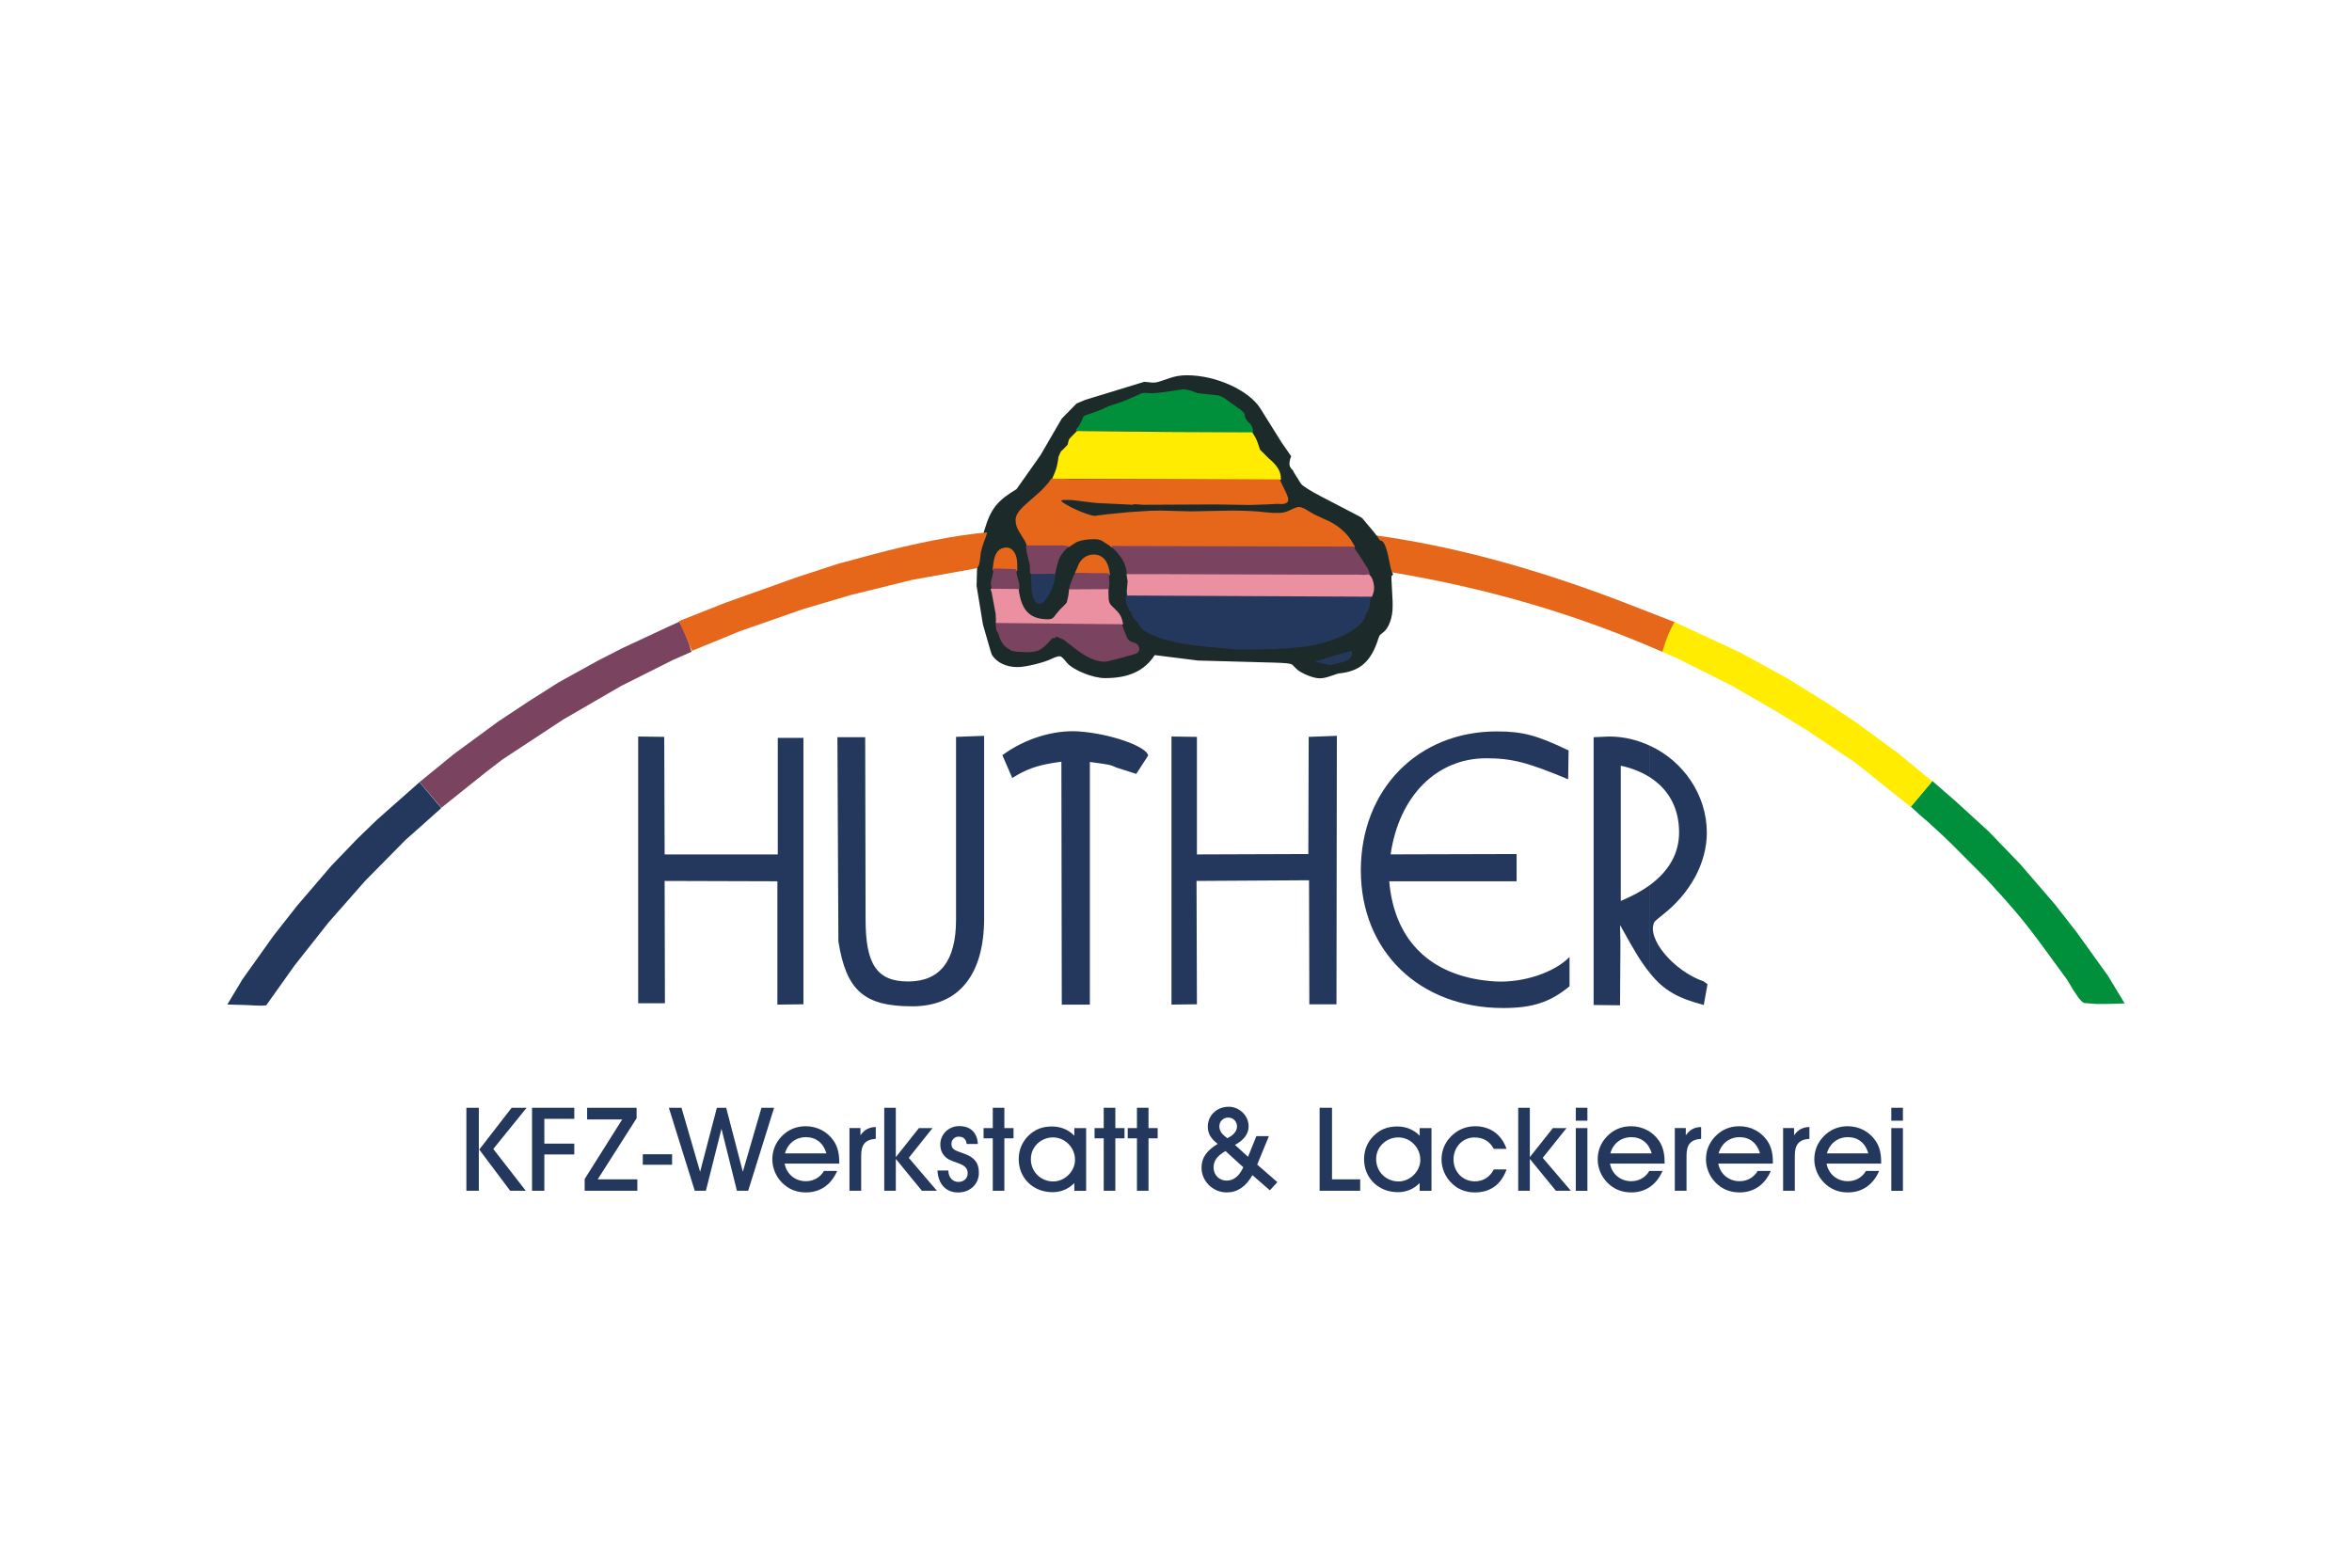 <svg xmlns="http://www.w3.org/2000/svg" xmlns:xlink="http://www.w3.org/1999/xlink" x="0px" y="0px" viewBox="0 0 480 320" style="enable-background:new 0 0 480 320;" xml:space="preserve"><style type="text/css"> .Schlagschatten{fill:none;} .Abgerundete_x0020_Ecken_x0020_2_x0020_Pt_x002E_{fill:#FFFFFF;stroke:#1D1D1B;stroke-miterlimit:10;} .Interaktiv_x0020_X_x0020_spiegeln{fill:none;} .Weich_x0020_abgeflachte_x0020_Kante{fill:url(#SVGID_1_);} .Abenddämmerung{fill:#FFFFFF;} .Laub_GS{fill:#FFDD00;} .Pompadour_GS{fill-rule:evenodd;clip-rule:evenodd;fill:#51AEE2;} .st0{display:none;} .st1{display:inline;fill:#C9C9C9;} .st2{fill:#3C4448;} .st3{fill:#FCEA2F;} .st4{fill:#991A30;} .st5{fill:#1D1D1B;} .st6{fill:#354248;} .st7{fill:#009FE3;} .st8{fill:#444F50;} .st9{fill:#B61F29;} .st10{fill:#F5A12B;} .st11{fill:#1A1A18;} .st12{fill:#2172B7;} .st13{fill-rule:evenodd;clip-rule:evenodd;fill:#2172B7;} .st14{fill:#1B2F53;} .st15{fill:none;} .st16{fill:#85C33F;} .st17{fill:#B2B2B2;} .st18{fill:#BD9450;} .st19{fill:url(#SVGID_00000096767322482322972800000003714894987056283321_);} .st20{fill:url(#SVGID_00000029012856955985869760000002180381574787958712_);} .st21{fill:url(#SVGID_00000158730065023090645340000005307898272271642268_);} .st22{fill:url(#SVGID_00000049924919404184207260000009598114078703730098_);} .st23{fill:url(#SVGID_00000151534018948899208470000007806660344001356195_);} .st24{fill:url(#SVGID_00000003803943151403403790000006934863122930603701_);} .st25{fill:url(#SVGID_00000141413834245096235510000008964706873962156954_);} .st26{fill:url(#SVGID_00000015314027644482185450000017422288281299491725_);} .st27{fill:url(#SVGID_00000005972023114065145470000003675626732604015520_);} .st28{fill:url(#SVGID_00000183935803934435351060000005245824585284043907_);} .st29{fill:url(#SVGID_00000081632742419886210790000017068076391822277528_);} .st30{fill:url(#SVGID_00000065763141200460030740000000738330621835212728_);} .st31{fill:url(#SVGID_00000029013928730773245770000006837757844530153131_);} .st32{fill:url(#SVGID_00000075145579519151903070000003850420094271506866_);} .st33{fill:url(#SVGID_00000047034559847100977800000014021536504247349439_);} .st34{fill:url(#SVGID_00000049193255186279297580000003304215744820013696_);} .st35{fill:url(#SVGID_00000150070960656334044570000013469944204855454596_);} .st36{fill:url(#SVGID_00000125577161320479044160000003264414775600125330_);} .st37{fill:url(#SVGID_00000162349374681231776000000013167091081582430648_);} .st38{fill:url(#SVGID_00000162344182334001687810000014911660830860840864_);} .st39{fill:url(#SVGID_00000092424132246787024680000008589944872218270630_);} .st40{fill:url(#SVGID_00000147219759001169826840000002678187550736191140_);} .st41{fill:url(#SVGID_00000052809578994497442740000013097025599489807538_);} .st42{fill:url(#SVGID_00000084491386379737970530000009625547552425919901_);} .st43{fill:url(#SVGID_00000129924322210654467390000003931249441573464456_);} .st44{fill:url(#SVGID_00000065772563473223363310000015106487154904602795_);} .st45{fill:url(#SVGID_00000096056976952607681880000003497461524917139351_);} .st46{fill:#1A171B;} .st47{fill:#485A63;} .st48{fill:#B00463;} .st49{fill:#0C8286;} .st50{fill:#625956;} .st51{fill:#95C11F;} .st52{fill:#AE476C;} .st53{fill:#3C3C3B;} .st54{fill:#00AFDB;} .st55{fill:#B51F1F;} .st56{fill:#4A4A49;} .st57{fill:#D3072A;} .st58{fill:#706F6F;} .st59{fill:#B82136;} .st60{fill:url(#SVGID_00000145041417886409681090000017082562952823861922_);} .st61{fill:#636363;} .st62{fill:#8AB25C;} .st63{fill:#E09B48;} .st64{opacity:0.8;} .st65{fill:#FFD500;} .st66{fill:#006463;} .st67{fill:#575E61;} .st68{fill:#289548;} .st69{fill:#AB4617;} .st70{fill:#322B80;} .st71{fill:#E3A51A;} .st72{fill:none;stroke:#FFFFFF;stroke-width:2.576;} .st73{fill:none;stroke:#FFFFFF;stroke-width:2.487;stroke-miterlimit:4;} .st74{fill:none;stroke:#FFFFFF;stroke-width:2.263;} .st75{fill:#063E85;} .st76{fill:url(#SVGID_00000022523803577506564130000012013579444642999180_);} .st77{fill:#004F9F;} .st78{fill:#C0E1D7;} .st79{fill:#BCE4FA;} .st80{fill:#8AB5E1;} .st81{fill:#004899;} .st82{fill:#87B726;} .st83{fill:#6F9ED4;} .st84{fill-rule:evenodd;clip-rule:evenodd;fill:#00A992;} .st85{fill:#4A4A4A;} .st86{fill:#D4D8E2;} .st87{fill:#002642;} .st88{fill-rule:evenodd;clip-rule:evenodd;fill:#9D9C9C;} .st89{fill:#9D9C9C;} .st90{fill-rule:evenodd;clip-rule:evenodd;fill:#0093D2;} .st91{fill:#34393B;} .st92{fill:#50AF47;} .st93{fill:#4FAE47;} .st94{fill:none;stroke:#34393B;stroke-width:1.517;stroke-miterlimit:10;} .st95{fill-rule:evenodd;clip-rule:evenodd;fill:#FFFFFF;} .st96{fill:none;stroke:#34393B;stroke-width:1.327;stroke-miterlimit:10;stroke-dasharray:5.498,5.498;} .st97{fill:#3BABD5;} .st98{fill:#EA8F3C;} .st99{fill:#52646D;} .st100{fill:#FFFFFF;} .st101{enable-background:new ;} .st102{fill:#122E5C;} .st103{opacity:0.6;fill:url(#SVGID_00000182526220924567243540000003013256183770761404_);enable-background:new ;} .st104{fill:#ED6B6A;} .st105{opacity:0.7;} .st106{fill:#18407E;} .st107{fill:#ED6B6A;enable-background:new ;} .st108{opacity:0.6;fill:#009FE3;enable-background:new ;} .st109{opacity:0;} .st110{fill:#BABABA;} .st111{fill:#18407E;enable-background:new ;} .st112{fill:#93D5F6;enable-background:new ;} .st113{fill:#E30613;enable-background:new ;} .st114{fill:url(#SVGID_00000155111587877532155680000017274936867546690197_);enable-background:new ;} .st115{fill:#D4D4D4;} .st116{fill:#E20613;enable-background:new ;} .st117{opacity:0.7;fill:#18407E;enable-background:new ;} .st118{fill:#E30613;} .st119{fill:#505456;} .st120{fill:#16355B;} .st121{fill:#80BA27;stroke:#7A5EA2;stroke-width:0.741;stroke-miterlimit:10;} .st122{fill:#7A5EA2;} .st123{fill:#D51130;} .st124{fill:#3C90C7;} .st125{fill-rule:evenodd;clip-rule:evenodd;fill:#444F50;} .st126{fill-rule:evenodd;clip-rule:evenodd;fill:#00305D;} .st127{fill:#9C193E;} .st128{fill:#878787;} .st129{fill:url(#hintergrund_00000164484060465328736270000003064583792250326709_);} .st130{fill:#BE1730;} .st131{fill:#F39200;} .st132{fill:#BFD121;} .st133{fill:#87BD24;} .st134{fill:#85BC25;} .st135{fill:#A9C81F;} .st136{fill:#62B22F;} .st137{fill:#82BB26;} .st138{fill:#55A632;} .st139{fill:#489C35;} .st140{fill:#8EBF22;} .st141{fill:#7AB929;} .st142{fill:#C16126;} .st143{fill:#A3431D;} .st144{fill:#67B32E;} .st145{fill:#E1EAB6;} .st146{fill:#8ABD24;} .st147{fill:#CBD61E;} .st148{fill:#F6E6D6;} .st149{fill:#90BF21;} .st150{fill:#A6C726;} .st151{fill:#7FBA28;} .st152{fill:#51AD32;} .st153{fill:#BE6632;} .st154{fill:#3B9736;} .st155{fill:#D0DE86;} .st156{fill:#B1CC23;} .st157{fill:#BF481C;} .st158{fill:#429835;} .st159{fill:#93C020;} .st160{fill:#3E8E35;} .st161{fill:#76B72A;} .st162{fill:#90BF24;} .st163{fill:#94C127;} .st164{fill:#B95727;} .st165{fill:#D6E18E;} .st166{fill:#7EBA28;} .st167{fill:#CBD74A;} .st168{fill:#82BC3E;} .st169{fill:#CED845;} .st170{fill:#ECF1CC;} .st171{fill:#DCE063;} .st172{fill:#EAECA8;} .st173{fill:#66B32E;} .st174{fill:#ECEFBC;} .st175{fill:#77B82A;} .st176{fill:#A4C72F;} .st177{fill:#E0EABD;} .st178{fill:#A7CB63;} .st179{fill:#6FB62C;} .st180{fill:#DCE068;} .st181{fill:#EFF2C8;} .st182{fill:#CBDA71;} .st183{fill:#DCDE42;} .st184{fill:#D6DC4B;} .st185{fill:#8CBE23;} .st186{fill:#BDD01B;} .st187{fill:#C7D41A;} .st188{fill:#B0CB21;} .st189{fill:#D3D923;} .st190{fill:#A8C823;} .st191{fill:#D8DB26;} .st192{fill:#F9FAEA;} .st193{fill:#98C221;} .st194{fill:#E0E055;} .st195{fill:#DCDF5A;} .st196{fill:#EDEDAA;} .st197{fill:#ACC923;} .st198{fill:#7BB929;} .st199{fill:#A1C523;} .st200{fill:#94C11F;} .st201{fill:#91C021;} .st202{fill:#5CB130;} .st203{fill:#A0C51D;} .st204{fill:#50AE32;} .st205{fill:#4FAE32;} .st206{fill:#6EB52C;} .st207{fill:#6DB52D;} .st208{fill:#42AB34;} .st209{fill:#84BC32;} .st210{fill:#5BAB31;} .st211{fill:#4EA533;} .st212{fill:#71B62C;} .st213{fill:#D6E188;} .st214{fill:#D2D821;} .st215{fill:#EBF0C5;} .st216{fill:#72B62B;} .st217{fill:#7CB928;} .st218{fill:#48A634;} .st219{fill:#65B02F;} .st220{fill:#75B72B;} .st221{fill:#69B42E;} .st222{fill:#4AA034;} .st223{fill:#92C020;} .st224{fill:#6AB42D;} .st225{fill:#C6D319;} .st226{fill:#C9D524;} .st227{fill:#9DC420;} .st228{fill:#89BD24;} .st229{fill:#E4E89C;} .st230{fill:#B6CD21;} .st231{fill:#E8EDB5;} .st232{fill:#CBD622;} .st233{fill:#C9D526;} .st234{fill:#E3E367;} .st235{fill:#E7E566;} .st236{fill:#EDF1CE;} .st237{fill:#B3CC24;} .st238{fill:#8DBF22;} .st239{fill:#84BC26;} .st240{fill:#A2C61E;} .st241{fill:#CAD522;} .st242{fill:#D0D947;} .st243{fill:#D0E09A;} .st244{fill:#C7D424;} .st245{fill:#F8FAE9;} .st246{fill:#A0C522;} .st247{fill:#D1DB5A;} .st248{fill:#C3D665;} .st249{fill:#599D32;} .st250{fill:#9CC420;} .st251{fill:#C9D51F;} .st252{fill:#9AC31C;} .st253{fill:#A5C723;} .st254{fill:#98C21D;} .st255{fill:#A3C61F;} .st256{fill:#99C31C;} .st257{fill:#EFEC94;} .st258{fill:#B5CD23;} .st259{fill:#A6C722;} .st260{fill:#BDD020;} .st261{fill:#181717;} .st262{fill:#9E549C;} .st263{fill:#954493;} .st264{fill:#F4EBF4;} .st265{fill:#904392;} .st266{fill:#632955;} .st267{fill:#DFC8E1;} .st268{fill:#8C567A;} .st269{fill:#77486C;} .st270{fill:#6A3759;} .st271{fill:#7D3A74;} .st272{fill:#DBA9CE;} .st273{fill:#885277;} .st274{fill:#D8A7CE;} .st275{fill:#D8ADD2;} .st276{fill:#D9C0D4;} .st277{fill:#DBACD0;} .st278{fill:#DEB3D5;} .st279{fill:#D9A6CD;} .st280{fill:#E6BCDA;} .st281{fill:#F4E3F0;} .st282{fill:#E3BDDA;} .st283{fill:#E8C8E1;} .st284{fill:#D49BC6;} .st285{fill:#EAC6E0;} .st286{fill:#F2DBEC;} .st287{fill:#A65FA2;} .st288{fill:#7E4078;} .st289{fill:#914B96;} .st290{fill:#8A448B;} .st291{fill:#8C3089;} .st292{fill:#772570;} .st293{fill:#87348A;} .st294{fill:#A466A7;} .st295{fill:#753366;} .st296{fill:#55214B;} .st297{fill:#4F1E46;} .st298{fill:#A970AC;} .st299{fill:#A9729A;} .st300{fill:#672155;} .st301{fill:#955A90;} .st302{fill:#925F8B;} .st303{fill:#511F3F;} .st304{fill:#9D4191;} .st305{fill:#A24D98;} .st306{fill:#5D3059;} .st307{fill:#7F2A7D;} .st308{fill:#8A438A;} .st309{fill:#6D2060;} .st310{fill:#86376A;} .st311{fill:#7D3069;} .st312{fill:#AC6BA1;} .st313{fill:#C4A1C1;} .st314{fill:#9B5B90;} .st315{fill:#59254B;} .st316{fill:#8D3B7A;} .st317{fill:#713062;} .st318{fill:#D5B7CA;} .st319{fill:#A460A3;} .st320{fill:#824785;} .st321{fill:#E84522;} .st322{fill:#F18525;} .st323{fill:#F08025;} .st324{fill:#F9B62D;} .st325{fill:#FAB833;} .st326{fill:#F9B148;} .st327{fill:#F28F33;} .st328{fill:#FBD35C;} .st329{fill:#ED6940;} .st330{fill:#F5A15F;} .st331{fill:#F49A6C;} .st332{fill:#F28C55;} .st333{fill:#EB5D22;} .st334{fill:#EC6923;} .st335{fill:#F3945E;} .st336{fill:#F18948;} .st337{fill:#F49F73;} .st338{fill:#EC6629;} .st339{fill:#EF7C49;} .st340{fill:#F5A475;} .st341{fill:#FAC195;} .st342{fill:#EF7B3E;} .st343{fill:#EB6033;} .st344{fill:#F49E7C;} .st345{fill:#F8C638;} .st346{fill:#E94C27;} .st347{fill:#E95028;} .st348{fill:#EB5D25;} .st349{fill:#EE722C;} .st350{fill:#EC6828;} .st351{fill:#F4942B;} .st352{fill:#F4942E;} .st353{fill:#F28D29;} .st354{fill:#EF7725;} .st355{fill:#F59C18;} .st356{fill:#F3B016;} .st357{fill:#F8AB1C;} .st358{fill:#F8D49C;} .st359{fill:#F3BB2B;} .st360{fill:#F7A830;} .st361{fill:#F6A43F;} .st362{fill:#F18326;} .st363{fill:#EC662A;} .st364{fill:#EE762C;} .st365{fill:#F59E14;} .st366{fill:#F9BB1D;} .st367{fill:#F7AB12;} .st368{fill:#EE7420;} .st369{fill:#F8AA37;} .st370{fill:#F8AA1C;} .st371{fill:#F7A63A;} .st372{fill:#EB6020;} .st373{fill:#E8950E;} .st374{fill:#F0833E;} .st375{fill:#E94B2D;} .st376{fill:#ED6F25;} .st377{fill:#E63721;} .st378{fill:#EE7626;} .st379{fill:#EA5526;} .st380{fill:#F39124;} .st381{fill:#F6A030;} .st382{fill:#F59E1E;} .st383{fill:#F09012;} .st384{fill:#F1A311;} .st385{fill:#F6A812;} .st386{fill:#BA4917;} .st387{fill:#E18D13;} .st388{fill:#F9B61A;} .st389{fill:#EF7724;} .st390{fill:#EA5727;} .st391{fill:#EA5724;} .st392{fill:#ED6E26;} .st393{fill:#EA5A25;} .st394{fill:#FBC520;} .st395{fill:#FAB628;} .st396{fill:#F9B917;} .st397{fill:#EA9B0F;} .st398{fill:#D17312;} .st399{fill:#F6B018;} .st400{fill:#F1A80D;} .st401{fill:#EB5D26;} .st402{fill:#EC6724;} .st403{fill:#F18775;} .st404{fill:#F07E56;} .st405{fill:#E73D2C;} .st406{fill:#F18920;} .st407{fill:#F49729;} .st408{fill:#F18429;} .st409{fill:#F4962F;} .st410{fill:#F49840;} .st411{fill:#F7A627;} .st412{fill:#F6A91D;} .st413{fill:#A63517;} .st414{fill:#E84229;} .st415{fill:#FACC49;} .st416{fill:#ACC14C;} .st417{fill:#A3BB58;} .st418{fill:#B1BE57;} .st419{fill:#87AB48;} .st420{fill:#5AA548;} .st421{fill:#249C4D;} .st422{fill:#518A3D;} .st423{fill:#32A144;} .st424{fill:#98B22A;} .st425{fill:#D39A76;} .st426{fill:#AEC56B;} .st427{fill:#95BD5C;} .st428{fill:#468E34;} .st429{fill:#6A8D2D;} .st430{fill:#95B546;} .st431{fill:#79942A;} .st432{fill:#2CAC67;} .st433{fill:#2C9B4A;} .st434{fill:#2DAB5A;} .st435{fill:#5BA965;} .st436{fill:#4B9761;} .st437{fill:#387B4D;} .st438{fill:#207C41;} .st439{fill:#719F4B;} .st440{fill:#A4BA4C;} .st441{fill:#3C8C35;} .st442{fill:#83B530;} .st443{fill:#5D9A4C;} .st444{fill:#429837;} .st445{fill:#489251;} .st446{fill:#267933;} .st447{fill:#ACC931;} .st448{fill:#7EAE57;} .st449{fill:#419D42;} .st450{fill:#9DBF75;} .st451{fill:#437E31;} .st452{fill:#3D712E;} .st453{fill:#4D9133;} .st454{fill:#62A73E;} .st455{fill:#227940;} .st456{fill:#3DA14D;} .st457{fill:#3EAD59;} .st458{fill:#29864D;} .st459{fill:#3C9646;} .st460{fill:#56AB49;} .st461{fill:#75B742;} .st462{fill:#379548;} .st463{fill:#217532;} .st464{fill:#34975C;} .st465{fill:#329153;} .st466{fill:#FBC526;} .st467{fill:#F7A623;} .st468{fill:#F4951C;} .st469{fill:#FAC221;} .st470{fill:#FDCF19;} .st471{fill:#E9521F;} .st472{fill:#FAB728;} .st473{fill:#FABE1C;} .st474{fill:#EE7124;} .st475{fill:#F0826F;} .st476{fill:#F18923;} .st477{fill:#ED6F21;} .st478{fill:#E94B39;} .st479{fill:#EA513B;} .st480{fill:#EC6658;} .st481{fill:#F59D2A;} .st482{fill:#F8AD2C;} .st483{fill:#E94F24;} .st484{fill:#E94F29;} .st485{fill:#F28C1F;} .st486{fill:#F7A738;} .st487{fill:#FCC244;} .st488{fill:#EA581F;} .st489{fill:#EF7723;} .st490{fill:#F28A25;} .st491{fill:#F59E2C;} .st492{fill:#EC6454;} .st493{fill:#F28F27;} .st494{fill:#EC6423;} .st495{fill:#ED6F26;} .st496{fill:#F08022;} .st497{fill:#ED6B21;} .st498{fill:#EC6820;} .st499{fill:#EF7B2D;} .st500{fill:#F28B2F;} .st501{fill:#FED282;} .st502{fill:#FAB73E;} .st503{fill:#EB5F20;} .st504{fill:#F39424;} .st505{fill:#F6A44B;} .st506{fill:#F0802B;} .st507{fill:#F1883A;} .st508{fill:#F28E29;} .st509{fill:#F39033;} .st510{fill:#F6A433;} .st511{fill:#F6A237;} .st512{fill:#F49636;} .st513{fill:#F6A040;} .st514{fill:#F9B452;} .st515{fill:#FBC57E;} .st516{fill:#F3942E;} .st517{fill:#F3943F;} .st518{fill:#EE7623;} .st519{fill:#F59D47;} .st520{fill:#FDD897;} .st521{fill:#F49D5F;} .st522{fill:#F18423;} .st523{fill:#F18336;} .st524{fill:#EC6720;} .st525{fill:#EF7829;} .st526{fill:#EE732B;} .st527{fill:#EE7120;} .st528{fill:#F28E2E;} .st529{fill:#FCBF38;} .st530{fill:#F9B469;} .st531{fill:#FCCA88;} .st532{fill:#FDD140;} .st533{fill:#F7B181;} .st534{fill:#F6A567;} .st535{fill:#FABA5E;} .st536{fill:#F4984F;} .st537{fill:#F1884D;} .st538{fill:#FBCDA3;} .st539{fill:#FDDE97;} .st540{fill:#F6AA68;} .st541{fill:#EF792C;} .st542{fill:#F07E40;} .st543{fill:#F9BA77;} .st544{fill:#F9BD81;} .st545{fill:#EE751E;} .st546{fill:#EE701E;} .st547{fill:#F0801F;} .st548{fill:#F59D38;} .st549{fill:#F69F21;} .st550{fill:#FCC56C;} .st551{fill:#F7A733;} .st552{fill:#FDD888;} .st553{fill:#F6A12B;} .st554{fill:#F9B043;} .st555{fill:#F0811B;} .st556{fill:#F6A445;} .st557{fill:#F1851E;} .st558{fill:#F4961F;} .st559{fill:#EC671F;} .st560{fill:#FDD083;} .st561{fill:#F1871D;} .st562{fill:#ED6A1E;} .st563{fill:#EB5C1D;} .st564{fill:#F0831B;} .st565{fill:#F6A01B;} .st566{fill:#F0831C;} .st567{fill:#F07F1C;} .st568{fill:#F0821B;} .st569{fill:#F9B441;} .st570{fill:#EE751D;} .st571{fill:#F4991D;} .st572{fill:#FBC05E;} .st573{fill:#FCC65F;} .st574{fill:#F18919;} .st575{fill:#F49618;} .st576{fill:#EE761E;} .st577{fill:#F3911E;} .st578{fill:#EF791E;} .st579{fill:#EE721C;} .st580{fill:#ED6D1D;} .st581{fill:#F7A51E;} .st582{fill:#F9B019;} .st583{fill:#F8AB11;} .st584{fill:#F49819;} .st585{fill:#F7AB63;} .st586{fill:#F8B378;} .st587{fill:#F8B06E;} .st588{fill:#F6A75E;} .st589{fill:#FCCE8E;} .st590{fill:#FDD497;} .st591{fill:#FCC984;} .st592{fill:#F28E2D;} .st593{fill:#F39038;} .st594{fill:#F9B778;} .st595{fill:#FABA6B;} .st596{fill:#F8AE58;} .st597{fill:#F18624;} .st598{fill:#F0811D;} .st599{fill:#EE711D;} .st600{fill:#ED6D20;} .st601{fill:#F08229;} .st602{fill:#F59A35;} .st603{fill:#F8AF00;stroke:#F8AF00;stroke-width:1.018;stroke-miterlimit:10;} .st604{fill:#00446B;} .st605{fill:#F8AF00;} .st606{display:inline;opacity:0.1;fill:#4D575D;enable-background:new ;} .st607{display:inline;opacity:0.3;fill:#314994;enable-background:new ;} .st608{display:inline;opacity:0.6;fill:#FCF08A;enable-background:new ;} .st609{fill:#485258;} .st610{fill:#EBBE25;} .st611{fill:#E08603;} .st612{fill:#D40123;} .st613{fill:#9D3488;} .st614{fill:#60368A;} .st615{fill:#2E4694;} .st616{fill:#20908D;} .st617{fill:#0095D0;} .st618{fill:#216637;} .st619{fill:#7BAA20;} .st620{fill:#C61718;} .st621{fill:#3C3839;} .st622{fill:#78B7E5;} .st623{fill:#6F6F6E;} .st624{fill:#E5007E;} .st625{fill:#F8B133;} .st626{fill:#C6C6C5;} .st627{fill:#F9B233;} .st628{fill:#B61F34;} .st629{fill:#575756;} .st630{fill-rule:evenodd;clip-rule:evenodd;fill:#575756;} .st631{fill:#65B32E;} .st632{fill-rule:evenodd;clip-rule:evenodd;fill:#65B32E;} .st633{fill:#6B272D;} .st634{fill:#D7B072;} .st635{fill:none;stroke:#009FE3;stroke-width:5.553;} .st636{fill:none;stroke:#B71E3F;stroke-width:5.553;} .st637{fill:#4D4D4D;} .st638{fill:#159A34;} .st639{fill:#3C3C3B;stroke:#3C3C3B;stroke-width:0.276;stroke-linecap:round;stroke-linejoin:round;} .st640{fill:url(#SVGID_00000011740133036193459470000013501834192186087347_);} .st641{fill:url(#SVGID_00000047032004321538504830000016478689740703557800_);} .st642{clip-path:url(#SVGID_00000016064992304466057500000010172774981870779017_);fill:#00818F;} .st643{clip-path:url(#SVGID_00000016064992304466057500000010172774981870779017_);fill:none;stroke:#00818F;stroke-width:6.396;} .st644{fill:#4B4B4D;} .st645{clip-path:url(#SVGID_00000087383635990700593950000011112576258378028680_);fill:#16252C;} .st646{clip-path:url(#SVGID_00000087383635990700593950000011112576258378028680_);fill:#C2A252;} .st647{clip-path:url(#SVGID_00000087383635990700593950000011112576258378028680_);fill:none;stroke:#C2A252;stroke-width:0.126;stroke-miterlimit:10;} .st648{fill:#EF7D00;} .st649{fill:#008CC7;} .st650{fill:#314451;} .st651{fill:#BD1622;} .st652{fill:#1A3E5E;} .st653{fill-rule:evenodd;clip-rule:evenodd;fill:#E6E8EF;} .st654{fill-rule:evenodd;clip-rule:evenodd;fill:#1A3E5E;} .st655{fill:#101D4B;} .st656{fill:#FBBA00;} .st657{fill:#0080C9;} .st658{fill:url(#SVGID_00000176024002358322649250000003135451760781231541_);} .st659{fill:url(#SVGID_00000151508453819666886160000002298443479062404019_);} .st660{fill:#A61A80;} .st661{fill:#009BDE;} .st662{fill:#F2911A;} .st663{fill:#62B12F;} .st664{fill:#009BDD;} .st665{fill:#A51B80;} .st666{clip-path:url(#SVGID_00000144305807319144121140000007678663569877329341_);fill:#0069B4;} .st667{clip-path:url(#SVGID_00000144305807319144121140000007678663569877329341_);} .st668{clip-path:url(#SVGID_00000018222361525143876900000011352886099807869315_);fill-rule:evenodd;clip-rule:evenodd;fill:#0069B4;} .st669{clip-path:url(#SVGID_00000018222361525143876900000011352886099807869315_);fill:#0069B4;} .st670{clip-path:url(#SVGID_00000018222361525143876900000011352886099807869315_);fill:none;stroke:#0069B4;stroke-width:0.774;stroke-miterlimit:10;} .st671{clip-path:url(#SVGID_00000018222361525143876900000011352886099807869315_);fill:#FFFFFF;} .st672{fill:#00537F;} .st673{fill:#878686;} .st674{fill-rule:evenodd;clip-rule:evenodd;fill:#FFDD00;stroke:#FFDD00;stroke-width:1.839;stroke-miterlimit:40;} .st675{fill-rule:evenodd;clip-rule:evenodd;fill:#FFDD00;} .st676{fill-rule:evenodd;clip-rule:evenodd;fill:#E9500E;} .st677{fill:#004995;} .st678{fill-rule:evenodd;clip-rule:evenodd;fill:#00537F;} .st679{fill:none;stroke:#164194;stroke-width:1.362;stroke-miterlimit:3.864;} .st680{fill:#164194;} .st681{fill-rule:evenodd;clip-rule:evenodd;fill:#C5D0E4;} .st682{fill-rule:evenodd;clip-rule:evenodd;fill:#164194;} .st683{fill:#567E2D;} .st684{fill-rule:evenodd;clip-rule:evenodd;fill:#567E2D;} .st685{fill:#E20613;} .st686{fill:url(#SVGID_00000129897016737024608640000004648770641662550913_);} .st687{fill:url(#SVGID_00000148660588201048087460000000165608765955141521_);} .st688{fill:url(#SVGID_00000084502882576849054660000003419694142404225152_);} .st689{fill:url(#SVGID_00000161614749058505257710000004000952481451499176_);} .st690{fill:url(#SVGID_00000003809006749394235620000004730718266037735043_);} .st691{fill:url(#SVGID_00000062178911976186105340000001673414983370280125_);} .st692{fill:url(#SVGID_00000002354954301468821310000016135168598324966814_);} .st693{fill:#58584E;} .st694{fill:#ED7F00;} .st695{fill:#90D3F1;} .st696{fill:#DB6413;} .st697{fill:#004077;} .st698{clip-path:url(#SVGID_00000028303269719158101170000001677220601072118914_);fill:url(#SVGID_00000139999901355222621370000007019392935822374832_);} .st699{fill:#EBAF00;} .st700{fill:#004289;} .st701{fill:#9D9D9C;} .st702{fill-rule:evenodd;clip-rule:evenodd;fill:#004289;} .st703{fill:#A0D9F7;} .st704{fill:#009EE2;} .st705{fill-rule:evenodd;clip-rule:evenodd;fill:#00903B;} .st706{fill-rule:evenodd;clip-rule:evenodd;fill:#E6671A;} .st707{fill-rule:evenodd;clip-rule:evenodd;fill:#FFEC00;} .st708{fill-rule:evenodd;clip-rule:evenodd;fill:#24385E;} .st709{fill-rule:evenodd;clip-rule:evenodd;fill:#7A4360;} .st710{fill-rule:evenodd;clip-rule:evenodd;fill:#1C2B29;} .st711{fill-rule:evenodd;clip-rule:evenodd;fill:#EB90A0;} .st712{fill:#A89864;} .st713{clip-path:url(#SVGID_00000142869230159639251430000010488642949205537683_);fill:#E20613;} .st714{fill:#5E767B;} .st715{fill:#1A4B7E;} .st716{fill:none;stroke:#5E767B;stroke-width:0.885;} .st717{clip-path:url(#SVGID_00000114753077236329038750000016014852027165010345_);fill:#58585A;} .st718{fill:#9E1B34;} .st719{clip-path:url(#SVGID_00000115478386803484345480000000199600572019665306_);fill:#9E1B34;} .st720{clip-path:url(#SVGID_00000140010568181018525080000002882362578877937321_);fill:#58585A;} .st721{clip-path:url(#SVGID_00000140010568181018525080000002882362578877937321_);fill:none;stroke:#58585A;stroke-width:0.087;stroke-miterlimit:10;} .st722{fill:#58585A;} .st723{fill:none;stroke:#58585A;stroke-width:0.087;stroke-miterlimit:10;} .st724{clip-path:url(#SVGID_00000140701472535913875230000014378831973958929831_);fill:#58585A;} .st725{clip-path:url(#SVGID_00000140701472535913875230000014378831973958929831_);fill:none;stroke:#58585A;stroke-width:0.087;stroke-miterlimit:10;} .st726{clip-path:url(#SVGID_00000111906278589476601550000006212517186879172755_);fill:#58585A;} .st727{fill:#B1B1B1;} .st728{fill:#E0BB54;} .st729{fill:#EF7D17;} .st730{fill:#283583;} .st731{fill:#5C686D;} .st732{fill:#00407B;} .st733{fill:#316358;} .st734{fill:#7B0E30;} .st735{fill:none;stroke:#1D1D1B;stroke-width:1.591;} .st736{fill:#E32213;} .st737{fill:#E32223;} .st738{fill:none;stroke:#E32213;stroke-width:2.121;} .st739{fill:none;stroke:#1D1D1B;stroke-width:1.06;} .st740{fill:none;stroke:#1D1D1B;stroke-width:1.591;stroke-dasharray:6.363,4.241;} .st741{fill:#0069B3;} .st742{fill:#E3032E;} .st743{fill:#485156;} .st744{fill-rule:evenodd;clip-rule:evenodd;fill:#0069B4;} .st745{fill:url(#SVGID_00000038400892594945350890000000133786025257434287_);} .st746{fill:#B0C700;} .st747{fill:#0D1F30;} .st748{fill:#76B82A;} .st749{fill-rule:evenodd;clip-rule:evenodd;fill:#ED6D91;} .st750{fill-rule:evenodd;clip-rule:evenodd;fill:#40163F;} .st751{fill-rule:evenodd;clip-rule:evenodd;fill:#E71D73;} .st752{fill-rule:evenodd;clip-rule:evenodd;fill:#86BD45;} .st753{fill-rule:evenodd;clip-rule:evenodd;fill:#087C3E;} .st754{fill-rule:evenodd;clip-rule:evenodd;fill:#BBD043;} .st755{fill:#005095;} .st756{fill:#86C2EB;} .st757{fill-rule:evenodd;clip-rule:evenodd;fill:#005095;} .st758{fill-rule:evenodd;clip-rule:evenodd;fill:#0A0F16;} .st759{fill-rule:evenodd;clip-rule:evenodd;fill:#00817B;} .st760{fill-rule:evenodd;clip-rule:evenodd;fill:#BE863A;} .st761{fill:#EA690B;} .st762{fill:#005EA7;} .st763{fill-rule:evenodd;clip-rule:evenodd;fill:#005EA7;} .st764{fill:#AC855D;} .st765{clip-path:url(#SVGID_00000155842453849135569530000005199374158264807314_);fill:#D7B46A;} .st766{clip-path:url(#SVGID_00000060723218082670178380000006651146734536670629_);fill:#D7B46A;} .st767{clip-path:url(#SVGID_00000060728493484416789570000005871598357785369988_);fill:#D7B46A;} .st768{fill-rule:evenodd;clip-rule:evenodd;fill:#E20613;} .st769{fill-rule:evenodd;clip-rule:evenodd;fill:#1D1D1B;} .st770{fill:#B00C35;} .st771{fill:#F9BA00;} .st772{clip-path:url(#SVGID_00000010997629287922701790000016931262313375839644_);fill:url(#SVGID_00000175292509491309882550000010621637058761958565_);} .st773{clip-path:url(#SVGID_00000116194691394747878220000014683394166061442750_);fill:url(#SVGID_00000068644109024836110070000014172118910884654783_);} .st774{fill:#00305D;} .st775{clip-path:url(#SVGID_00000180361178041232178810000008393857343857828487_);fill:#FFFFFF;} .st776{clip-path:url(#SVGID_00000075126925366246096180000009793281786313043595_);fill:#FFFFFF;} .st777{clip-path:url(#SVGID_00000075843415371257672710000007942374475787417494_);fill:#FFFFFF;} .st778{fill:#4688A4;} .st779{fill:#B51A5F;} .st780{fill:#EB6835;} .st781{fill:#006383;} .st782{fill:#1F7B98;} .st783{fill:#006E8C;} .st784{fill:#FCD18D;} .st785{fill:#D07F97;} .st786{fill:#F5A982;} .st787{clip-path:url(#SVGID_00000041991216894285352100000003881729921389417621_);fill:#FFFFFF;} .st788{clip-path:url(#SVGID_00000041991216894285352100000003881729921389417621_);} .st789{fill:#6696AF;} .st790{clip-path:url(#SVGID_00000151539962924047362200000014588179400328258209_);fill:#D07F97;} .st791{clip-path:url(#SVGID_00000151539962924047362200000014588179400328258209_);} .st792{clip-path:url(#SVGID_00000051382531312946456140000015756173741993883028_);fill:#F5A982;} .st793{clip-path:url(#SVGID_00000051382531312946456140000015756173741993883028_);} .st794{fill:#5A585B;} .st795{fill-rule:evenodd;clip-rule:evenodd;fill:#5A585B;} .st796{fill-rule:evenodd;clip-rule:evenodd;fill:#4D9E3F;} .st797{fill-rule:evenodd;clip-rule:evenodd;fill:#DE0A17;} .st798{fill-rule:evenodd;clip-rule:evenodd;fill:#E00718;} .st799{fill-rule:evenodd;clip-rule:evenodd;fill:#008D3D;} .st800{fill-rule:evenodd;clip-rule:evenodd;fill:#FDC800;} .st801{fill-rule:evenodd;clip-rule:evenodd;fill:#00B9ED;} .st802{fill-rule:evenodd;clip-rule:evenodd;fill:#F18900;} .st803{fill-rule:evenodd;clip-rule:evenodd;fill:#D50F34;} .st804{fill-rule:evenodd;clip-rule:evenodd;fill:#005397;} .st805{fill:url(#SVGID_00000152947635285758326900000004390181047181189008_);} .st806{fill:url(#SVGID_00000153698595140452999770000005519800454683099050_);} .st807{fill:url(#SVGID_00000000915498992038026980000007587608777352139928_);} .st808{fill:url(#SVGID_00000142156822036496079390000018262302341984550802_);} .st809{fill:url(#SVGID_00000147200195752866801350000001617353809437875878_);} .st810{fill:url(#SVGID_00000152970605386762894460000007275166595428174511_);} .st811{fill:#263880;} .st812{fill:#85888C;} .st813{fill:#95C23D;} .st814{fill:#588938;} .st815{fill:#00205C;} .st816{fill:none;stroke:#00205C;stroke-width:0.84;stroke-linecap:round;} .st817{fill:#BD9E55;} .st818{fill:#00897D;} .st819{fill-rule:evenodd;clip-rule:evenodd;fill:#1A4B7E;} .st820{fill-rule:evenodd;clip-rule:evenodd;fill:#C3A572;} .st821{fill:#D11223;} .st822{fill:#184283;} .st823{fill:#E1251B;} .st824{fill-rule:evenodd;clip-rule:evenodd;fill:#1A428A;} .st825{fill:none;stroke:#FFFFFF;stroke-width:1.296;stroke-miterlimit:3.864;} .st826{fill:#AA5C5C;} .st827{fill:#009879;} .st828{fill:#80CCBC;} .st829{fill:#BCBCBB;} .st830{fill:#D9D9D9;} .st831{fill:#71122E;} .st832{fill:#FFFFFF;stroke:#1D1D1B;stroke-width:0.212;} .st833{fill:#AD0B05;} .st834{fill-rule:evenodd;clip-rule:evenodd;fill:#AD0B05;} .st835{fill-rule:evenodd;clip-rule:evenodd;} .st836{fill:#333333;} .st837{fill:#828184;} .st838{fill:#FFED00;} .st839{fill:#62A830;} .st840{fill:url(#SVGID_00000098198850439981649920000004819710478150320570_);} .st841{fill:url(#SVGID_00000014621358818522472700000014129221930318839991_);} .st842{fill:url(#SVGID_00000096760285933628875980000004626649735733865600_);} .st843{fill:url(#SVGID_00000183958376045229644630000008872044186034433214_);} .st844{fill:url(#SVGID_00000041997257584390070530000015981342594854390186_);} .st845{fill:#DFC096;} .st846{fill:#86BC25;} .st847{fill:#394546;} .st848{fill-rule:evenodd;clip-rule:evenodd;fill:#007BB5;} .st849{filter:url(#Adobe_OpacityMaskFilter);} .st850{fill:url(#SVGID_00000008871372533189466050000006244599771333474214_);} .st851{mask:url(#SVGID_00000157307659321381850800000011217701091585423014_);fill-rule:evenodd;clip-rule:evenodd;fill:#A52336;} .st852{fill:#007BB5;}</style><linearGradient id="SVGID_1_" gradientUnits="userSpaceOnUse" x1="-1546.016" y1="-3013.795" x2="-1545.309" y2="-3013.088"> <stop offset="0" style="stop-color:#E6E6EB"></stop> <stop offset="0.175" style="stop-color:#E2E2E7"></stop> <stop offset="0.355" style="stop-color:#D6D6DB"></stop> <stop offset="0.537" style="stop-color:#C2C3C6"></stop> <stop offset="0.72" style="stop-color:#A5A7A9"></stop> <stop offset="0.903" style="stop-color:#818485"></stop> <stop offset="1" style="stop-color:#6B6E6E"></stop></linearGradient><g id="Ebene_1" class="st0"> <rect x="30" y="30" class="st1" width="420" height="260"></rect></g><g id="Ebene_1_Kopie"> <g> <path class="st705" d="M394.35,159.41l-4.37,5.24l1.77,1.66l1.76,1.5c1.97,1.78,3.97,3.63,5.91,5.61l5.74,5.76 c7.56,8.29,7.8,8.57,16.65,20.73c1.93,3.27,2.72,4.42,3.5,4.82l2.48,0.2h1.73l2.04-0.04l2.04-0.08l-3.42-5.65l-6.37-8.87 l-4.41-5.65l-7.04-8.17l-6.42-6.67l-6.69-6.12L394.35,159.41L394.35,159.41z"></path> <path class="st706" d="M330.04,122.43c-18.29-6.91-34.7-11.21-50.12-13.26l0.32,1.06l0.2,0.51c0.2,0.43,0.43,1.18,0.63,1.86 l0.35,2.37c0.08,0.59,0.28,1.11,0.52,1.38c0.08,0.08,0.31,0.12,2.08,0.47c19.87,3.32,37.7,8.57,55.29,16.26l2.6-6.04 L330.04,122.43L330.04,122.43z"></path> <path class="st707" d="M355.15,133.2l-13.42-6.24c-1.18,2.13-1.81,3.79-2.47,6.12l3.03,1.3l11.05,5.53l9.29,5.37l6.09,3.75 l9.88,6.63l1.06,0.83l10.27,8.21l4.41-5.21l-6.85-5.65l-8.65-6.35l-5.79-3.87l-8.18-5.09L355.15,133.2L355.15,133.2z"></path> <path class="st708" d="M76.97,167.3l-4.09,3.95l-5.24,5.45l-7,8.17l-4.84,6.16l-6.3,8.84l-3.11,5.17l4.05,0.12 c1.26,0.08,2.4,0.12,2.95,0.12l0.94-0.07l5.75-8.09l7.01-8.88l7.47-8.48l8.18-8.29l7.32-6.52l-4.45-5.29L76.97,167.3L76.97,167.3z "></path> <path class="st709" d="M107.85,143.19l-6.25,4.14l-8.97,6.59l-7.01,5.72l4.45,5.25l9.13-7.3l3.35-2.57l12.36-8.13l11.85-6.87 l10.62-5.33l2.16-0.94l1.58-0.71c-0.67-2.37-1.3-3.99-2.48-6.16l-11.61,5.41l-5.08,2.6l-7.94,4.39L107.85,143.19L107.85,143.19z"></path> <path class="st710" d="M261.54,90.3l-4.29-6.87c-2.32-3.75-9.08-6.83-14.99-6.83c-1.3,0-2.32,0.16-3.58,0.59 c-2.64,0.91-2.64,0.91-3.58,0.91l-0.66-0.08l-0.83-0.08l-0.23,0.04l-11.88,3.63l-1.78,0.75l-3.03,3.08l-4.36,7.5l-4.88,6.91 l-1.38,0.87c-3.23,2.21-4.25,3.91-5.71,9.39l-0.94,5.25l-0.12,4.22l1.3,7.9c1.14,3.98,1.73,6.04,1.81,6.16 c0.98,1.58,2.91,2.53,5.24,2.53c1.69,0,5.59-0.95,7.16-1.78c0.59-0.27,1.06-0.43,1.46-0.43c0.32,0,0.67,0.32,1.41,1.26 c1.26,1.54,5.31,3.2,7.83,3.2c4.88,0,8.07-1.5,10.15-4.7l8.81,1.11l15.7,0.43c2.36,0.08,2.91,0.16,3.34,0.32 c0.16,0.04,0.35,0.19,1.02,0.91c0.9,0.91,3.43,1.97,4.76,1.97c0.64,0,1.18-0.12,1.97-0.36l1.89-0.63c4.4-0.4,6.69-2.41,8.18-7.22 l0.28-0.63l0.75-0.59c1.05-0.83,1.85-3,1.85-5.13v-1.02l-0.27-5.25c0.23-0.16,0.35-0.31,0.35-0.43l-0.04-0.08 c-0.27-0.43-0.4-0.87-0.71-2.48c-0.59-3.12-1.14-4.34-1.89-4.3c-0.63-0.95-1.5-2.06-2.6-3.32l-1.02-1.22 c-0.28-0.2-0.56-0.39-0.83-0.51l-7.59-3.95c-2.21-1.14-3.98-2.28-4.13-2.64c-0.95-1.5-1.46-2.33-1.54-2.49 c0.04-0.08,0-0.11-0.31-0.43c-0.32-0.35-0.52-0.75-0.47-1.18c0-0.4,0.11-0.91,0.35-1.46L261.54,90.3L261.54,90.3z"></path> <path class="st708" d="M277.4,121.68l-47.3-0.83c-0.2,0-0.31,0.12-0.31,0.24l0.04,0.31v0.12l-0.04,0.2l-0.04,0.55 c0,0.79,0.28,1.58,0.79,2.25l0.43,0.83c0.12,0.55,0.44,1.02,0.95,1.46c0.31,0.28,0.39,0.44,0.63,0.83 c0.99,2.09,6.77,3.83,14.68,4.46l5.35,0.47l2.36-0.04l1.65,0.04l1.65-0.08l1.18,0.04l1.02-0.07l1.1-0.08h1.1l1.1-0.16l1.11-0.08 c6.45-0.48,13.33-3.71,13.77-6.43l0.4-0.83c0.35-0.44,0.51-0.95,0.55-1.7l0.08-0.79c0.12-0.39,0.2-0.67,0.2-0.75l-0.16-0.08 l-0.67,0.04l-0.75,0.04L277.4,121.68L277.4,121.68z"></path> <polygon class="st708" points="245.53,121.13 245.57,121.13 245.65,121.13 245.68,121.13 245.65,121.09 245.57,121.09 245.53,121.13 "></polygon> <path class="st708" d="M275.87,132.84l-3.5,0.95l-3.15,1.03l-0.63,0.04l-0.04,0.12l0.11,0.07l0.16,0.08l2.43,0.63 c0.24,0,0.52-0.04,0.91-0.15l2.01-0.52c1.02-0.27,1.77-0.94,1.77-1.66L275.87,132.84L275.87,132.84z"></path> <path class="st708" d="M210.39,116.98l0.16,3.48c0.08,1.61,0.75,2.8,1.61,2.8c1.22,0,3.15-3.63,3.22-6.04h-0.67L210.39,116.98 L210.39,116.98z"></path> <path class="st705" d="M248.64,80.71l-4.17-0.44l-1.53-0.55l-1.26-0.27l-0.32,0.04l-4.68,0.67l-1.49,0.12l-0.79-0.04l-0.63-0.04 c-0.63,0-0.87,0.08-1.73,0.51l-2.83,1.22l-3.07,1.02l-1.3,0.63l-1.89,0.71c-1.41,0.43-1.5,0.47-1.85,0.75l-0.43,1.02 c-0.47,0.87-0.67,1.18-0.82,1.34l-0.2,0.24l-0.08,0.28l36.16,0.39c-0.04-1.11-0.28-1.58-1.14-2.33l-0.52-0.79 c0.05-0.67-0.19-0.99-0.98-1.62l-3.45-2.45L248.64,80.71L248.64,80.71z"></path> <path class="st707" d="M255.56,88.25l-16.91-0.08l-18.85-0.2l-0.78,0.79c-0.79,0.79-0.91,0.91-0.99,1.42l-0.16,0.63l-0.35,0.35 l-0.35,0.36l-0.39,0.39l-0.19,0.16l-0.08,0.08l-0.48,1.06l-0.16,1.02c-0.16,1.07-0.35,1.74-1.17,3.55l0.74-0.04l45.96,0.2v-0.32 c0-1.42-0.79-2.68-2.52-4.1l-1.74-1.74l-0.39-1.19C256.43,89.67,256.23,89.27,255.56,88.25L255.56,88.25z"></path> <polygon class="st706" points="268.39,97.56 268.39,97.64 268.43,97.6 268.39,97.56 "></polygon> <path class="st706" d="M261.15,97.84l-42.21-0.04h-0.32l-2.08-0.08h-0.24h-0.43h-0.43h-0.28c-0.16-0.04-0.32-0.04-0.35-0.04 c-0.27,0-0.31,0.04-0.79,0.79c-0.35,0.43-1.33,1.5-1.68,1.81l-3.04,2.69c-1.41,1.26-2.04,2.21-2.04,3.15 c0,0.83,0.23,1.58,0.66,2.29l0.79,1.3l0.52,0.83c0.15,0.35,0.24,0.59,0.4,1.1l8.5,0.04l1.26-0.83c0.66-0.47,2.2-0.79,3.97-0.79 c0.86,0,1.38,0.16,2.12,0.71l0.59,0.39c0.36,0.2,0.43,0.24,0.59,0.44l0.4,0.24l0.23-0.08h0.24h0.46h0.44h1.73h46.31l-0.04-0.24 v-0.12c-0.12-0.12-0.2-0.32-0.32-0.51c-1.14-2.1-3.22-3.87-5.82-4.93c-0.55-0.28-1.22-0.55-2.05-0.95l-1.29-0.75 c-0.76-0.51-1.45-0.78-1.89-0.78c-0.24,0-0.51,0.08-0.86,0.23c-2.13,0.99-2.13,0.99-4.25,0.99l-1.53-0.12 c-1.85-0.24-4.41-0.36-7.12-0.36l-8.26,0.16l-6.22-0.16l-2.12,0.04l-4.36,0.28c-4.45,0.44-5.01,0.48-6.27,0.67 c-0.31,0.04-0.55,0.08-0.66,0.08c-1.34,0-6.49-2.32-6.88-3.12l0.51-0.12h0.19h0.08h0.59h0.2c0.59,0,1.77,0.12,2.95,0.31l2.8,0.32 l6.77,0.32l0.31,0.04l0.7-0.12l1.65,0.12l14.68-0.07l7.12,0.11l3.34-0.11l2.32-0.12l0.7,0.04c0.98,0,1.46-0.32,1.46-0.87 c0-0.4-0.12-0.75-0.43-1.42l-0.43-0.9L261.15,97.84L261.15,97.84z"></path> <polygon class="st706" points="267.17,112.12 267.13,112.17 267.21,112.2 267.21,112.17 267.17,112.12 "></polygon> <path class="st706" d="M207.6,116.58v-1.42c0-2.02-0.91-3.4-2.21-3.4c-1.45,0-2.36,1.02-2.63,3.04l-0.2,1.54l3.9,0.08l0.63,0.08 L207.6,116.58L207.6,116.58z"></path> <path class="st706" d="M226.53,117.37c-0.24-2.69-1.41-4.18-3.31-4.18c-1.61,0-2.83,0.99-3.38,2.72l-0.47,1.02l0.16,0.2l0.27-0.12 l6.42,0.2l0.16,0.2L226.53,117.37L226.53,117.37z"></path> <path class="st709" d="M276.25,111.57l-48.39-0.12l-0.67-0.04c-0.16-0.04-0.28,0.04-0.28,0.16l0.12,0.2 c2.08,2.09,2.75,3.35,2.95,5.45l49.62,0.16c-0.16-0.67-0.28-0.99-0.51-1.38c-0.95-1.54-1.58-2.53-1.93-3 C276.84,112.56,276.73,112.4,276.25,111.57L276.25,111.57z"></path> <path class="st709" d="M215.27,117.34c0.79-3.48,0.95-3.87,2.44-5.41c0.27-0.24,0.35-0.32,0.35-0.43l-0.91-0.16h-6.77l-0.7-0.04 c-0.19-0.03-0.28,0.08-0.28,0.36l0.12,1.03l0.63,2.53l0.08,1.73l0.12,0.2h4.72L215.27,117.34L215.27,117.34z"></path> <path class="st709" d="M202.88,116.03l-0.24,0.23l0.05,0.55l-0.32,1.42c-0.11,0.44-0.2,0.75-0.16,0.79l0.12,1.11 c0,0,0,0.12-0.04,0.24h0.04h5.71l-0.04-1.18l-0.55-2.17v-0.75l-0.36-0.11L202.88,116.03L202.88,116.03z"></path> <path class="st709" d="M219.44,116.98l-0.04,0.16c-0.12,0.04-0.16,0.04-0.24,0.27c-0.55,1.34-0.59,1.42-0.82,2.13 c-0.08,0.47-0.08,0.51-0.16,0.75l-0.04,0.16l0.28,0.11l0.24-0.08h0.19l1.06-0.04h6.33l0.16-1.11l-0.08-2.13h-0.08l-0.16-0.2 L219.44,116.98L219.44,116.98z"></path> <path class="st709" d="M203.16,126.77l0.08,1.07c0.03,0.55,0.07,0.71,0.23,1.02l0.28,0.48l0.16,0.51 c0.43,1.34,1.06,2.17,2.12,2.72l0.15,0.08l0.13,0.16l1.22,0.24h0.63l0.59,0.04l0.71,0.04c2.44,0,3.19-0.4,5.35-2.92l0.16,0.08 c0.28,0,0.47-0.12,0.63-0.36l1.5,0.67l2.29,1.78c2.28,1.78,4.28,2.68,5.9,2.68c0.55,0,0.55,0,3.19-0.67l3.19-0.91 c0.48-0.12,0.83-0.51,0.83-0.95c0-0.75-0.39-1.18-1.38-1.46c-0.47-0.12-0.9-0.48-1.06-0.79c-0.48-1.06-0.55-1.34-1.1-2.88 L203.16,126.77L203.16,126.77z"></path> <path class="st711" d="M280,121.8c0.32-0.79,0.43-1.26,0.43-1.74c0-1.42-0.63-2.8-1.26-2.8l-0.67,0.08h-0.24l-1.1-0.04h-8.7 l-32.19-0.12h-6.38l0.24,1.5l-0.16,1.78v0.31l0.08,0.79L280,121.8L280,121.8z"></path> <path class="st711" d="M202.25,120.18l-0.08,0.16l0.2,0.55l0.83,4.46l0.07,1.81l25.94,0.28c-0.32-1.66-0.59-2.13-2.05-3.51 c-0.82-0.71-0.94-1.14-0.94-2.76v-0.91h-0.47l-7.56,0.04l-0.19,1.42l-0.31,1.3l-0.74,0.79c-0.48,0.4-1.02,1.03-1.47,1.62 c-0.55,0.79-0.86,0.98-1.53,0.98c-3.78,0-5.51-1.77-6.06-6.15l-0.75-0.04L202.25,120.18L202.25,120.18z"></path> <polygon class="st711" points="230.38,124.56 230.46,124.56 230.46,124.48 230.38,124.48 230.38,124.56 "></polygon> <path class="st706" d="M138.59,126.77l2.63,6.08l9.72-3.99l12.99-4.54l9.75-2.88l12.48-3.08l11.21-2.01 c1.62-0.28,2-0.35,2.09-0.47c0.4-0.6,0.44-0.6,0.71-3.12c0.19-0.91,0.59-2.09,0.99-3.08l0.31-1.02 c-6.45,0.59-14.71,2.21-23.45,4.54l-6.88,1.85l-8.26,2.69l-14.91,5.32L138.59,126.77L138.59,126.77z"></path> <path class="st708" d="M320.12,153.18c-6.5-3.12-9.41-3.88-14.67-3.88c-16.11,0-27.73,11.85-27.73,28.37 c0,16.51,11.96,28.09,29.04,28.09c6.02,0,9.61-1.19,13.55-4.44v-5.98c-3.11,3.2-9.47,5.29-15.08,5 c-12.93-0.76-20.67-8.1-21.71-20.45h25.99v-5.56l-25.71,0.07c1.73-11.93,9.4-19.62,19.5-19.62c5.26,0,8.44,0.83,16.73,4.29 L320.12,153.18L320.12,153.18z"></path> <path class="st708" d="M222.41,155.53c4.15,0.56,4.15,0.56,5.39,1.13l4.09,1.31l2.42-3.74c-0.28-1.88-7.81-4.51-14.18-4.93 c-5.18-0.34-11.07,1.52-15.56,4.85l2.01,4.65l1.04-0.62c2.55-1.46,4.84-2.15,8.99-2.7l0.08,49.59h5.73V155.53L222.41,155.53z"></path> <polygon class="st708" points="135.56,150.41 130.24,150.34 130.24,204.79 135.7,204.79 135.64,179.82 158.65,179.89 158.65,205.06 163.97,205 163.97,150.62 158.73,150.62 158.73,174.41 135.64,174.41 135.56,150.41 "></polygon> <path class="st708" d="M200.84,150.2l-5.73,0.21v37.31c0,8.4-3.26,12.62-9.76,12.62c-6.36,0-8.7-3.46-8.7-12.62l-0.08-37.24h-5.67 l0.2,41.68c1.6,10.06,5.27,13.25,15.08,13.25c9.47,0,14.66-6.39,14.66-17.96V150.2L200.84,150.2z"></path> <polygon class="st708" points="244.27,150.41 239.08,150.34 239.08,205.06 244.27,205 244.19,179.82 267.15,179.68 267.21,205 272.75,205 272.83,150.2 267.08,150.41 267.01,174.33 244.27,174.41 244.27,150.41 "></polygon> <path class="st708" d="M336.71,152.22c-2.56-1.18-5.32-1.88-8.3-1.88l-3.18,0.14v54.66l5.39,0.06l0.08-12.77l-0.08-3.6l0.83,1.46 c2.01,3.68,3.6,6.31,5.26,8.32v-17.96c-1.66,1.25-3.67,2.29-5.94,3.25v-27.6c2.28,0.48,4.28,1.32,5.94,2.36V152.22L336.71,152.22z M347.71,205.14l0.76-4.24l-0.76-0.56c-6.16-2.14-11.76-8.8-10.09-12.13c0.07-0.14,0.7-0.7,1.59-1.39 c5.73-4.44,9.12-10.67,9.12-16.85c0-7.77-4.84-14.63-11.61-17.75v6.45c3.87,2.49,5.95,6.32,5.95,11.24 c0,4.23-2.01,7.83-5.95,10.75v17.96C339.61,202.29,342.66,203.81,347.71,205.14L347.71,205.14z"></path> <path class="st708" d="M104.42,226.12h3.05l-6.8,8.41l6.63,8.53h-3.18l-6.31-8.41L104.42,226.12L104.42,226.12z M95.18,226.12 h2.54v16.94h-2.54V226.12L95.18,226.12z"></path> <polygon class="st708" points="108.58,226.12 117.2,226.12 117.2,228.38 111.09,228.38 111.09,233.44 117.2,233.44 117.2,235.65 111.09,235.65 111.09,243.06 108.58,243.06 108.58,226.12 "></polygon> <polygon class="st708" points="119.32,243.06 119.32,240.66 126.98,228.5 119.82,228.5 119.82,226.12 129.92,226.12 129.92,228.26 121.98,240.73 130.07,240.73 130.07,243.06 119.32,243.06 "></polygon> <polygon class="st708" points="131.18,235.61 137.16,235.61 137.16,237.75 131.18,237.75 131.18,235.61 "></polygon> <polygon class="st708" points="139.08,226.12 142.88,239.18 146.3,226.12 148.2,226.12 151.6,239.18 155.4,226.12 157.98,226.12 152.69,243.06 150.39,243.06 147.24,230.41 144.06,243.06 141.79,243.06 136.5,226.12 139.08,226.12 "></polygon> <path class="st708" d="M164.49,232.12c-2.07,0-3.72,1.26-4.29,3.31h8.45C168.06,233.34,166.53,232.12,164.49,232.12L164.49,232.12 L164.49,232.12z M164.46,241.11c1.58,0,2.93-0.77,3.7-2.1h2.69c-1.23,2.86-3.5,4.39-6.38,4.39c-1.95,0-3.57-0.67-4.88-2 c-1.26-1.26-1.97-3.02-1.97-4.74c0-1.81,0.64-3.38,1.87-4.67c1.33-1.4,3.01-2.1,4.93-2.1c2.32,0,4.41,1.07,5.72,2.98 c0.79,1.17,1.13,2.53,1.13,4.29v0.36h-11.14C160.52,239.68,162.3,241.11,164.46,241.11L164.46,241.11z"></path> <path class="st708" d="M173.36,243.06v-12.8h2.24v1.48c0.79-1.14,1.77-1.67,3.13-1.69v2.41c-2.24,0.17-2.98,1.24-2.98,3.48v7.12 H173.36L173.36,243.06z"></path> <polygon class="st708" points="180.46,226.12 182.82,226.12 182.82,236.2 187.53,230.27 190.31,230.27 185.46,236.34 191.2,243.06 188.14,243.06 182.82,236.56 182.82,243.06 180.46,243.06 180.46,226.12 "></polygon> <path class="st708" d="M193.54,238.92c0,1.41,0.91,2.34,2.05,2.34c1.11,0,1.9-0.74,1.9-1.77c0-0.93-0.52-1.5-1.6-1.93 c-1.18-0.45-2.09-0.72-2.61-1.12c-0.94-0.71-1.38-1.62-1.38-2.84c0-2.07,1.7-3.74,3.87-3.74c2.27,0,3.67,1.33,3.79,3.65h-2.29 c-0.07-0.95-0.66-1.5-1.6-1.5c-0.86,0-1.5,0.65-1.5,1.48c0,1.31,1.08,1.41,2.79,2.07c2,0.79,2.81,1.86,2.81,3.84 c0,2.31-1.8,4.01-4.24,4.01c-2.44,0-4.07-1.67-4.21-4.48H193.54L193.54,238.92z"></path> <polygon class="st708" points="202.61,232.36 200.73,232.36 200.73,230.27 202.61,230.27 202.61,226.12 204.97,226.12 204.97,230.27 206.84,230.27 206.84,232.36 204.97,232.36 204.97,243.06 202.61,243.06 202.61,232.36 "></polygon> <path class="st708" d="M214.95,241.16c2.32,0,4.44-2.03,4.44-4.41c0-2.6-2.12-4.58-4.48-4.58c-2.46,0-4.53,1.91-4.53,4.41 C210.37,239.25,212.46,241.16,214.95,241.16L214.95,241.16L214.95,241.16z M219.26,241.49c-1.24,1.24-2.76,1.86-4.44,1.86 c-4.02,0-6.92-2.91-6.92-6.74c0-1.79,0.66-3.45,1.89-4.69c1.33-1.36,2.88-1.98,4.88-1.98c1.8,0,3.33,0.62,4.58,1.88v-1.55h2.41 v12.8h-2.41V241.49L219.26,241.49z"></path> <polygon class="st708" points="225.25,232.36 223.38,232.36 223.38,230.27 225.25,230.27 225.25,226.12 227.62,226.12 227.62,230.27 229.49,230.27 229.49,232.36 227.62,232.36 227.62,243.06 225.25,243.06 225.25,232.36 "></polygon> <polygon class="st708" points="232.03,232.36 230.15,232.36 230.15,230.27 232.03,230.27 232.03,226.12 234.39,226.12 234.39,230.27 236.26,230.27 236.26,232.36 234.39,232.36 234.39,243.06 232.03,243.06 232.03,232.36 "></polygon> <path class="st708" d="M252.45,229.91c0-0.98-0.76-1.79-1.78-1.79c-0.98,0-1.82,0.72-1.82,1.76c0,1,0.52,1.64,1.63,2.46 C251.79,231.67,252.45,230.88,252.45,229.91L252.45,229.91L252.45,229.91z M250.11,234.96c-1.65,0.93-2.44,1.95-2.44,3.34 c0,1.57,1.16,2.69,2.66,2.69c1.43,0,2.56-0.9,3.4-2.72L250.11,234.96L250.11,234.96z M250.36,243.4c-2.86,0-5.15-2.31-5.15-5.05 c0-2.03,1.06-3.5,3.3-4.86c-1.38-1.05-2.02-2.12-2.02-3.5c0-2.29,1.8-4.08,4.29-4.08c2.19,0,4.04,1.86,4.04,3.98 c0,1.55-0.94,2.81-2.78,3.81l2.66,2.43l1.7-4.22h2.56l-2.39,5.81l4.12,3.58l-1.53,1.67l-3.57-3.1 C254.28,242.21,252.53,243.4,250.36,243.4L250.36,243.4z"></path> <polygon class="st708" points="269.31,243.06 269.31,226.12 271.84,226.12 271.84,240.73 277.59,240.73 277.59,243.06 269.31,243.06 "></polygon> <path class="st708" d="M285.42,241.16c2.32,0,4.44-2.03,4.44-4.41c0-2.6-2.12-4.58-4.48-4.58c-2.47,0-4.53,1.91-4.53,4.41 C280.84,239.25,282.93,241.16,285.42,241.16L285.42,241.16L285.42,241.16z M289.73,241.49c-1.23,1.24-2.76,1.86-4.43,1.86 c-4.02,0-6.92-2.91-6.92-6.74c0-1.79,0.66-3.45,1.89-4.69c1.33-1.36,2.88-1.98,4.88-1.98c1.8,0,3.33,0.62,4.58,1.88v-1.55h2.41 v12.8h-2.41V241.49L289.73,241.49z"></path> <path class="st708" d="M301.02,243.4c-1.94,0-3.55-0.64-4.86-1.98c-1.26-1.26-1.97-3.03-1.97-4.74c0-1.79,0.64-3.36,1.87-4.65 c1.35-1.41,3.08-2.14,5.02-2.14c2.98,0,5.35,1.64,6.38,4.62h-2.61c-0.84-1.57-2.14-2.33-3.97-2.33c-2.32,0-4.24,1.91-4.24,4.48 c0,2.57,1.9,4.48,4.36,4.48c1.68,0,3.08-0.88,3.85-2.43h2.61C306.37,241.78,304.15,243.4,301.02,243.4L301.02,243.4z"></path> <polygon class="st708" points="309.84,226.12 312.21,226.12 312.21,236.2 316.91,230.27 319.7,230.27 314.84,236.34 320.58,243.06 317.53,243.06 312.21,236.56 312.21,243.06 309.84,243.06 309.84,226.12 "></polygon> <path class="st708" d="M321.59,230.27h2.37v12.8h-2.37V230.27L321.59,230.27z M321.59,226.12h2.37v2.64h-2.37V226.12 L321.59,226.12z"></path> <path class="st708" d="M332.93,232.12c-2.07,0-3.72,1.26-4.29,3.31h8.45C336.5,233.34,334.97,232.12,332.93,232.12L332.93,232.12 L332.93,232.12z M332.9,241.11c1.58,0,2.93-0.77,3.7-2.1h2.69c-1.23,2.86-3.5,4.39-6.38,4.39c-1.94,0-3.57-0.67-4.88-2 c-1.26-1.26-1.97-3.02-1.97-4.74c0-1.81,0.64-3.38,1.87-4.67c1.33-1.4,3.01-2.1,4.93-2.1c2.32,0,4.41,1.07,5.72,2.98 c0.79,1.17,1.13,2.53,1.13,4.29v0.36h-11.14C328.96,239.68,330.74,241.11,332.9,241.11L332.9,241.11z"></path> <path class="st708" d="M341.8,243.06v-12.8h2.24v1.48c0.79-1.14,1.78-1.67,3.13-1.69v2.41c-2.24,0.17-2.98,1.24-2.98,3.48v7.12 H341.8L341.8,243.06z"></path> <path class="st708" d="M355.03,232.12c-2.07,0-3.72,1.26-4.29,3.31h8.45C358.6,233.34,357.08,232.12,355.03,232.12L355.03,232.12 L355.03,232.12z M355.01,241.11c1.58,0,2.93-0.77,3.7-2.1h2.68c-1.23,2.86-3.5,4.39-6.38,4.39c-1.95,0-3.57-0.67-4.88-2 c-1.26-1.26-1.97-3.02-1.97-4.74c0-1.81,0.64-3.38,1.87-4.67c1.33-1.4,3-2.1,4.93-2.1c2.32,0,4.41,1.07,5.72,2.98 c0.79,1.17,1.13,2.53,1.13,4.29v0.36h-11.14C351.06,239.68,352.84,241.11,355.01,241.11L355.01,241.11z"></path> <path class="st708" d="M363.9,243.06v-12.8h2.24v1.48c0.79-1.14,1.77-1.67,3.13-1.69v2.41c-2.24,0.17-2.98,1.24-2.98,3.48v7.12 H363.9L363.9,243.06z"></path> <path class="st708" d="M377.13,232.12c-2.07,0-3.72,1.26-4.29,3.31h8.45C380.71,233.34,379.18,232.12,377.13,232.12L377.13,232.12 L377.13,232.12z M377.11,241.11c1.58,0,2.93-0.77,3.7-2.1h2.69c-1.23,2.86-3.5,4.39-6.38,4.39c-1.94,0-3.57-0.67-4.88-2 c-1.26-1.26-1.97-3.02-1.97-4.74c0-1.81,0.64-3.38,1.87-4.67c1.33-1.4,3.01-2.1,4.93-2.1c2.31,0,4.41,1.07,5.71,2.98 c0.79,1.17,1.13,2.53,1.13,4.29v0.36h-11.14C373.17,239.68,374.94,241.11,377.11,241.11L377.11,241.11z"></path> <path class="st708" d="M385.98,230.27h2.37v12.8h-2.37V230.27L385.98,230.27z M385.98,226.12h2.37v2.64h-2.37V226.12 L385.98,226.12z"></path> </g></g></svg>